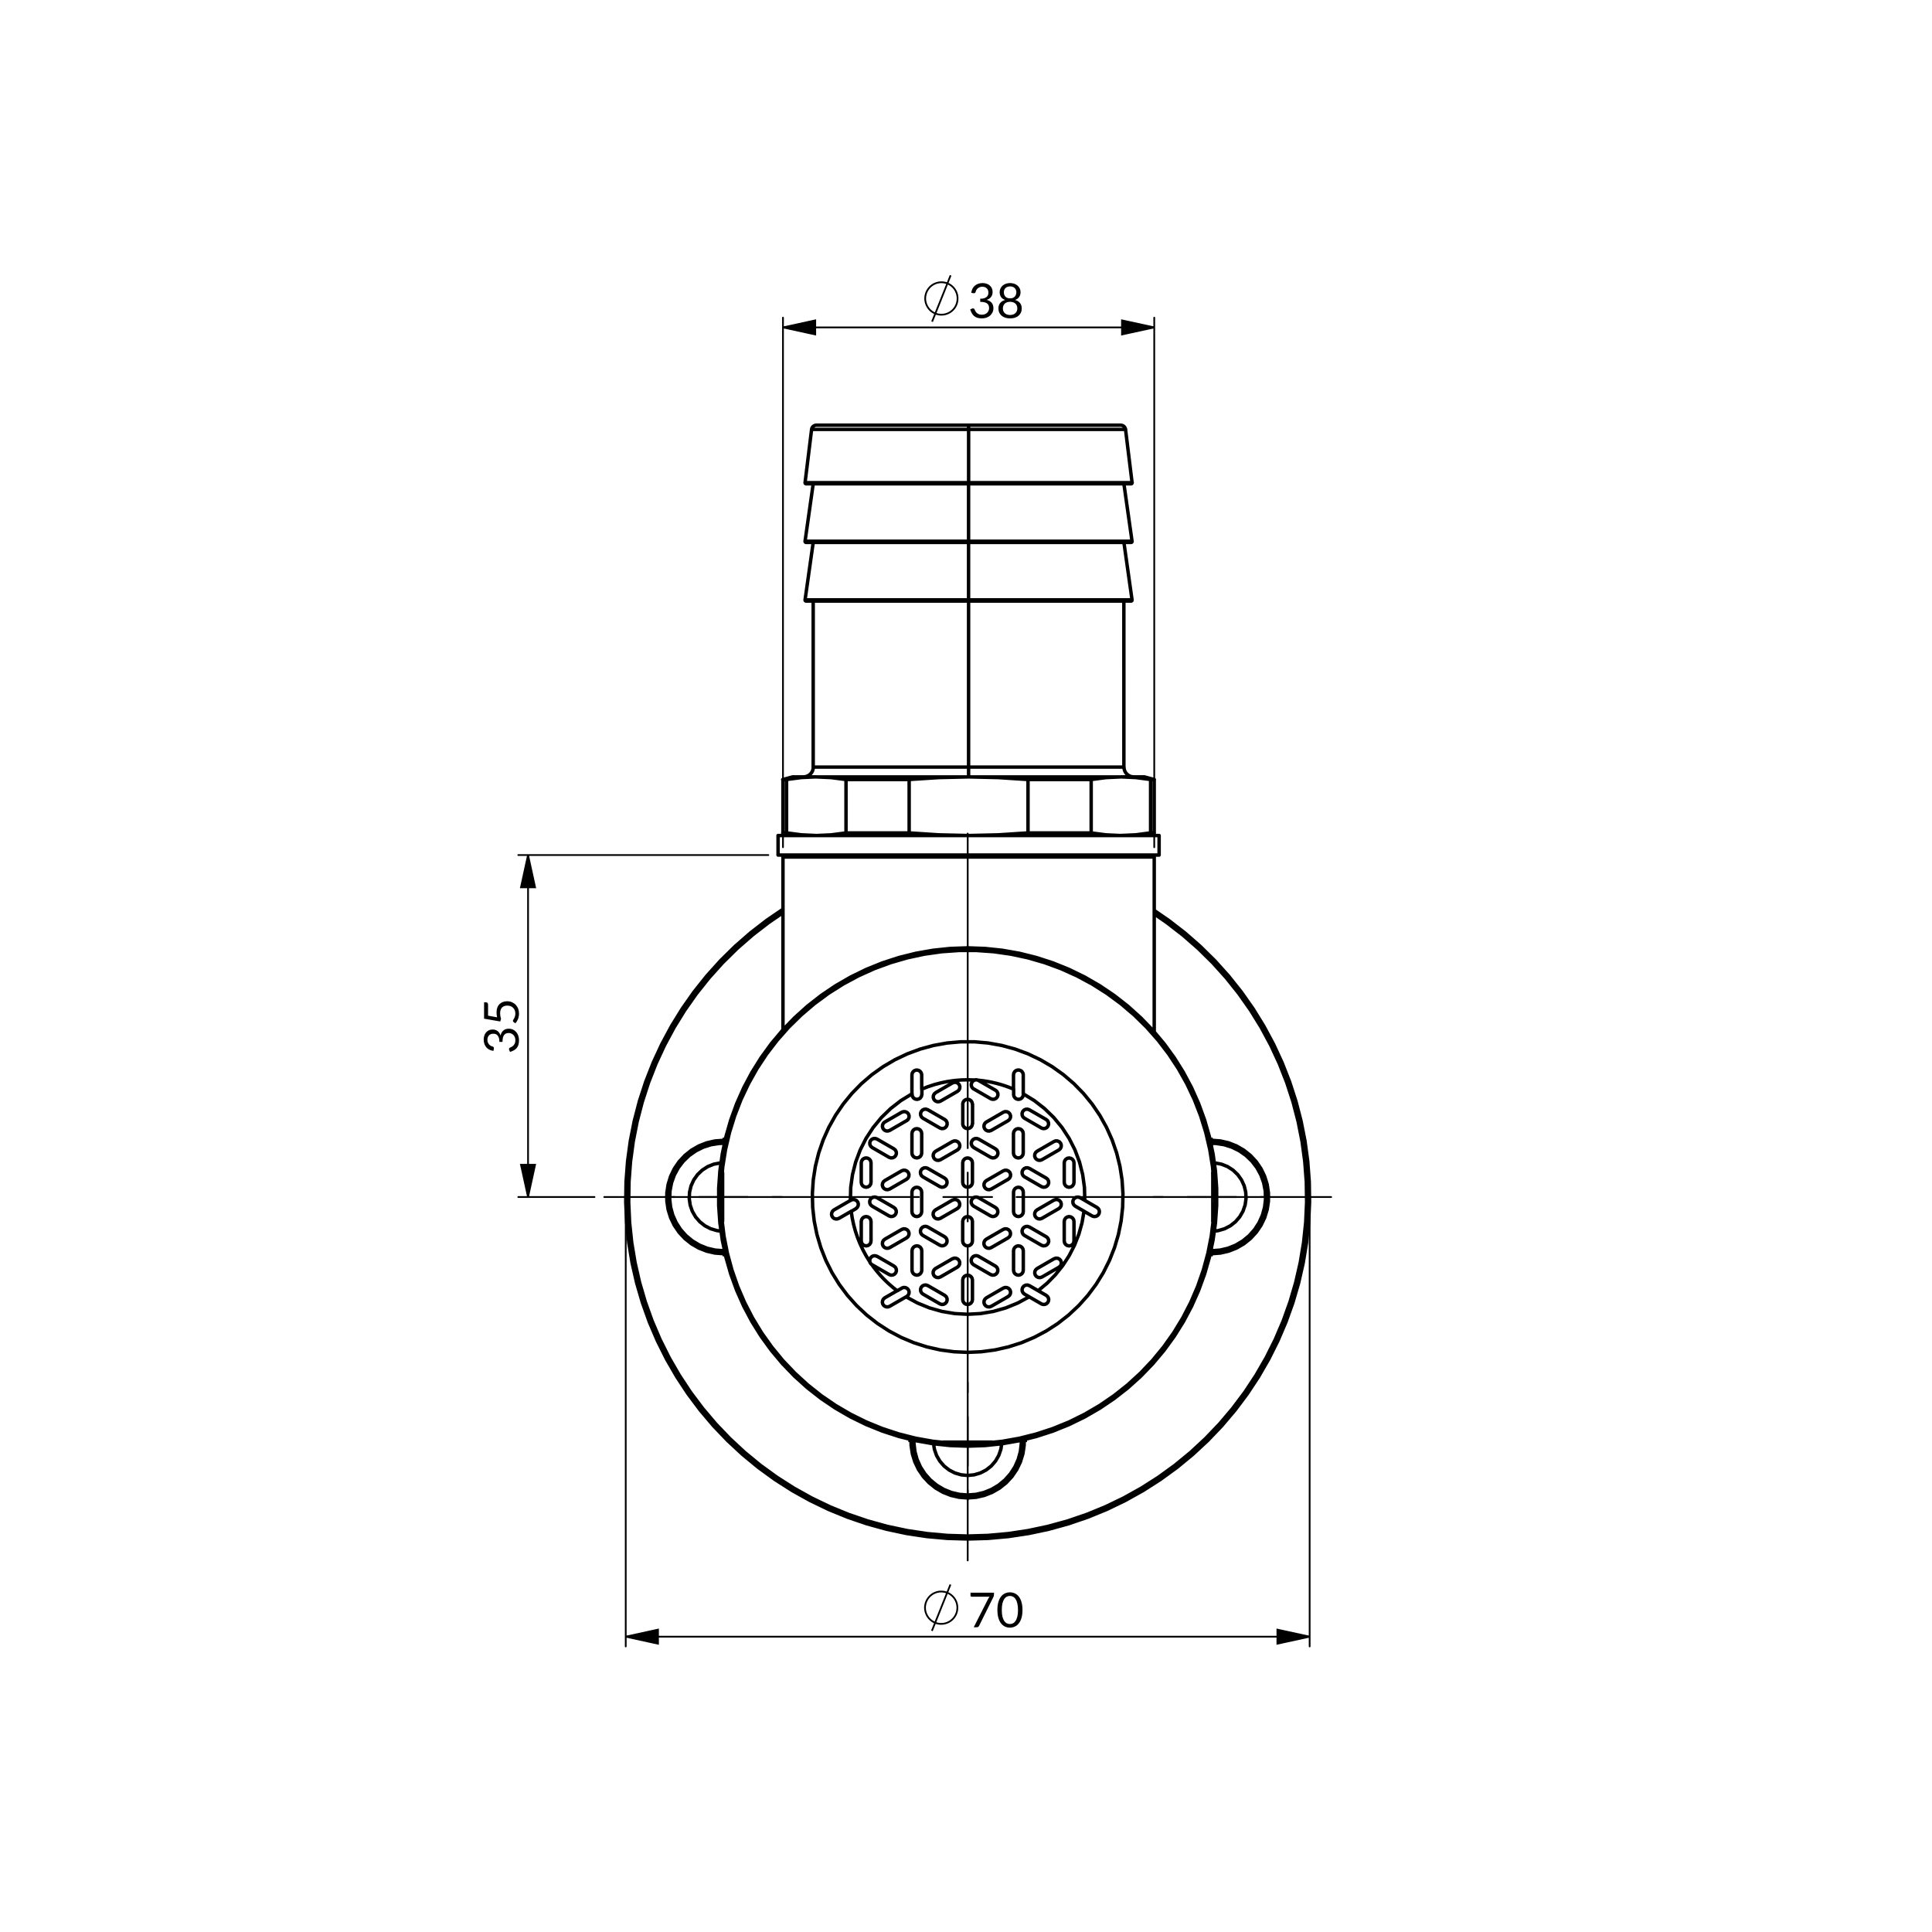 <?xml version="1.0" encoding="UTF-8" standalone="no"?>
<!-- Created with Inkscape (http://www.inkscape.org/) -->

<svg
   width="500"
   height="500"
   viewBox="0 0 132.292 132.292"
   version="1.1"
   id="svg1"
   xml:space="preserve"
   xmlns="http://www.w3.org/2000/svg"
   xmlns:svg="http://www.w3.org/2000/svg"><defs
     id="defs1" /><g
     id="layer1"><g
       id="g3"
       transform="translate(-224.148,-1.8)"><path
         style="clip-rule:evenodd;fill:none;stroke:#000000;stroke-width:0.12;stroke-linecap:butt;stroke-linejoin:miter;stroke-dasharray:none"
         d="m 289.717,22.237 -0.007,-0.122 -0.019,-0.121 -0.033,-0.118 -0.046,-0.114 -0.058,-0.107 -0.07,-0.101 -0.08,-0.092 -0.09,-0.083 -0.098,-0.072 -0.106,-0.061 -0.112,-0.049 -0.117,-0.037 -0.12,-0.023 -0.122,-0.01 -0.122,0.003 -0.121,0.017 -0.118,0.03 -0.115,0.043 -0.109,0.055 -0.102,0.067 -0.094,0.078 -0.085,0.088 -0.075,0.097 -0.064,0.104 -0.052,0.111 -0.04,0.116 -0.027,0.119 -0.014,0.122 v 0.122 l 0.014,0.122 0.027,0.119 0.04,0.116 0.052,0.111 0.064,0.104 0.075,0.097 0.085,0.088 0.094,0.078 0.102,0.067 0.109,0.055 0.115,0.043 0.118,0.03 0.121,0.017 0.122,0.003 0.122,-0.01 0.12,-0.023 0.117,-0.037 0.112,-0.049 0.106,-0.061 0.098,-0.072 0.09,-0.083 0.08,-0.092 0.07,-0.101 0.058,-0.107 0.046,-0.114 0.033,-0.118 0.019,-0.121 0.007,-0.122 m -1.745,1.586 1.269,-3.172"
         id="path255" /><g
         id="Gruppe49"
         transform="matrix(0.236,0,0,0.236,290.582,21.182)"
         style="clip-rule:evenodd;fill:none;stroke:none"><path
           style="fill:#000000;fill-rule:nonzero;stroke:none"
           d="M 0.297,2.828 C 0.37,2.37 0.495,1.964 0.672,1.609 0.859,1.255 1.094,0.964 1.375,0.734 1.667,0.495 2,0.312 2.375,0.188 2.75,0.062 3.151,0 3.578,0 4.005,0 4.396,0.062 4.75,0.188 5.115,0.302 5.422,0.474 5.672,0.703 5.932,0.922 6.135,1.193 6.281,1.516 6.427,1.828 6.5,2.177 6.5,2.562 6.5,2.885 6.458,3.172 6.375,3.422 6.292,3.672 6.172,3.891 6.016,4.078 5.87,4.266 5.688,4.427 5.469,4.562 5.26,4.688 5.026,4.792 4.766,4.875 c 0.646,0.167 1.135,0.453 1.469,0.859 0.333,0.406 0.5,0.917 0.5,1.531 0,0.458 -0.089,0.875 -0.266,1.25 C 6.292,8.88 6.052,9.193 5.75,9.453 5.448,9.714 5.094,9.911 4.688,10.047 4.281,10.182 3.849,10.25 3.391,10.25 2.859,10.25 2.401,10.188 2.016,10.062 1.641,9.927 1.323,9.745 1.062,9.516 0.802,9.276 0.589,8.995 0.422,8.672 0.255,8.349 0.115,8.005 0,7.641 L 0.531,7.406 C 0.667,7.344 0.802,7.328 0.938,7.359 1.073,7.391 1.172,7.469 1.234,7.594 1.297,7.719 1.37,7.875 1.453,8.062 1.547,8.24 1.672,8.417 1.828,8.594 1.995,8.76 2.198,8.901 2.438,9.016 2.688,9.13 3,9.188 3.375,9.188 3.729,9.188 4.036,9.13 4.297,9.016 4.557,8.901 4.776,8.755 4.953,8.578 5.13,8.391 5.26,8.188 5.344,7.969 5.438,7.74 5.484,7.516 5.484,7.297 5.484,7.026 5.448,6.781 5.375,6.562 5.302,6.333 5.172,6.141 4.984,5.984 4.797,5.818 4.536,5.688 4.203,5.594 3.87,5.5 3.438,5.453 2.906,5.453 V 4.547 C 3.344,4.547 3.708,4.505 4,4.422 4.302,4.328 4.547,4.203 4.734,4.047 4.932,3.891 5.073,3.708 5.156,3.5 c 0.083,-0.219 0.125,-0.458 0.125,-0.719 0,-0.292 -0.047,-0.542 -0.141,-0.75 C 5.057,1.812 4.932,1.635 4.766,1.5 4.609,1.354 4.422,1.245 4.203,1.172 3.995,1.099 3.76,1.062 3.5,1.062 3.25,1.062 3.016,1.104 2.797,1.188 2.589,1.26 2.401,1.365 2.234,1.5 2.068,1.625 1.927,1.781 1.812,1.969 1.698,2.146 1.62,2.344 1.578,2.562 1.516,2.729 1.438,2.839 1.344,2.891 1.25,2.943 1.12,2.958 0.953,2.938 Z"
           id="path257" /><path
           transform="translate(8.186)"
           style="fill:#000000;fill-rule:nonzero;stroke:none"
           d="m 3.391,9.266 c 0.323,0 0.615,-0.047 0.875,-0.141 C 4.526,9.031 4.745,8.901 4.922,8.734 5.099,8.568 5.234,8.37 5.328,8.141 5.432,7.911 5.484,7.656 5.484,7.375 5.484,7.031 5.427,6.74 5.312,6.5 5.198,6.25 5.042,6.047 4.844,5.891 4.656,5.734 4.432,5.62 4.172,5.547 3.922,5.474 3.661,5.438 3.391,5.438 3.109,5.438 2.844,5.474 2.594,5.547 2.344,5.62 2.12,5.734 1.922,5.891 1.734,6.047 1.583,6.25 1.469,6.5 1.354,6.74 1.297,7.031 1.297,7.375 c 0,0.281 0.047,0.536 0.141,0.766 C 1.531,8.37 1.667,8.568 1.844,8.734 2.031,8.901 2.25,9.031 2.5,9.125 2.76,9.219 3.057,9.266 3.391,9.266 Z m 0,-8.297 c -0.302,0 -0.568,0.047 -0.797,0.141 C 2.375,1.193 2.188,1.312 2.031,1.469 1.885,1.615 1.771,1.792 1.688,2 1.615,2.208 1.578,2.427 1.578,2.656 c 0,0.229 0.031,0.453 0.094,0.672 0.062,0.208 0.167,0.396 0.312,0.562 0.146,0.167 0.333,0.302 0.562,0.406 0.229,0.094 0.51,0.141 0.844,0.141 0.323,0 0.599,-0.047 0.828,-0.141 C 4.458,4.193 4.646,4.057 4.781,3.891 4.927,3.724 5.031,3.536 5.094,3.328 5.167,3.109 5.203,2.885 5.203,2.656 5.203,2.427 5.161,2.208 5.078,2 5.005,1.792 4.891,1.615 4.734,1.469 4.589,1.312 4.401,1.193 4.172,1.109 3.953,1.016 3.693,0.969 3.391,0.969 Z m 1.438,3.938 c 0.625,0.177 1.104,0.474 1.438,0.891 0.333,0.417 0.5,0.948 0.5,1.594 0,0.438 -0.083,0.833 -0.25,1.188 -0.167,0.354 -0.396,0.656 -0.688,0.906 -0.292,0.25 -0.646,0.443 -1.062,0.578 -0.417,0.125 -0.875,0.188 -1.375,0.188 -0.5,0 -0.958,-0.062 -1.375,-0.188 C 1.599,9.927 1.24,9.734 0.938,9.484 0.646,9.234 0.417,8.932 0.25,8.578 0.083,8.224 0,7.828 0,7.391 0,6.745 0.167,6.214 0.5,5.797 0.844,5.38 1.328,5.083 1.953,4.906 1.422,4.719 1.021,4.432 0.75,4.047 0.49,3.651 0.359,3.182 0.359,2.641 c 0,-0.375 0.073,-0.719 0.219,-1.031 C 0.724,1.286 0.927,1.005 1.188,0.766 1.458,0.526 1.776,0.339 2.141,0.203 2.516,0.068 2.932,0 3.391,0 3.839,0 4.25,0.068 4.625,0.203 5,0.339 5.318,0.526 5.578,0.766 5.849,1.005 6.057,1.286 6.203,1.609 c 0.146,0.312 0.219,0.656 0.219,1.031 0,0.542 -0.135,1.01 -0.406,1.406 -0.271,0.385 -0.667,0.672 -1.188,0.859 z"
           id="path259" /></g><path
         style="clip-rule:evenodd;fill:none;stroke:#000000;stroke-width:0.12;stroke-linecap:butt;stroke-linejoin:miter;stroke-dasharray:none"
         d="m 289.704,111.887 -0.007,-0.122 -0.019,-0.121 -0.033,-0.117 -0.046,-0.113 -0.058,-0.107 -0.07,-0.1 -0.08,-0.092 -0.09,-0.083 -0.098,-0.073 -0.106,-0.061 -0.112,-0.049 -0.117,-0.037 -0.12,-0.024 -0.122,-0.009 -0.122,0.002 -0.121,0.017 -0.118,0.03 -0.115,0.043 -0.109,0.055 -0.102,0.067 -0.094,0.078 -0.085,0.088 -0.075,0.096 -0.064,0.104 -0.052,0.111 -0.04,0.116 -0.027,0.119 -0.014,0.121 v 0.122 l 0.014,0.121 0.027,0.119 0.04,0.116 0.052,0.111 0.064,0.104 0.075,0.096 0.085,0.088 0.094,0.077 0.102,0.067 0.109,0.055 0.115,0.043 0.118,0.03 0.121,0.017 0.122,0.002 0.122,-0.009 0.12,-0.024 0.117,-0.037 0.112,-0.049 0.106,-0.061 0.098,-0.073 0.09,-0.083 0.08,-0.092 0.07,-0.1 0.058,-0.107 0.046,-0.113 0.033,-0.117 0.019,-0.121 0.007,-0.122 m -1.745,1.586 1.269,-3.172"
         id="path262" /><path
         style="clip-rule:evenodd;fill:#000000;fill-rule:nonzero;stroke:none;stroke-width:1.018"
         d="m 292.211,110.858 v 0.133 c 0,0.037 -0.005,0.068 -0.012,0.092 -0.007,0.025 -0.017,0.045 -0.026,0.063 l -0.981,1.977 c -0.014,0.027 -0.035,0.051 -0.059,0.074 -0.025,0.019 -0.058,0.029 -0.1,0.029 h -0.21 l 0.992,-1.954 c 0.014,-0.027 0.029,-0.052 0.044,-0.074 0.017,-0.025 0.035,-0.047 0.052,-0.066 h -1.235 c -0.019,0 -0.037,-0.007 -0.052,-0.021 -0.014,-0.014 -0.021,-0.032 -0.021,-0.052 v -0.199 z"
         id="path264" /><path
         style="clip-rule:evenodd;fill:#000000;fill-rule:nonzero;stroke:none;stroke-width:1.018"
         d="m 294.161,112.042 c 0,0.207 -0.021,0.386 -0.066,0.538 -0.044,0.152 -0.106,0.278 -0.184,0.376 -0.076,0.098 -0.167,0.172 -0.273,0.221 -0.106,0.049 -0.219,0.074 -0.339,0.074 -0.121,0 -0.233,-0.025 -0.339,-0.074 -0.103,-0.049 -0.193,-0.123 -0.269,-0.221 -0.076,-0.098 -0.136,-0.224 -0.181,-0.376 -0.044,-0.152 -0.066,-0.332 -0.066,-0.538 0,-0.207 0.021,-0.386 0.066,-0.538 0.044,-0.152 0.104,-0.278 0.181,-0.376 0.076,-0.101 0.166,-0.175 0.269,-0.221 0.106,-0.049 0.219,-0.074 0.339,-0.074 0.121,0 0.233,0.025 0.339,0.074 0.106,0.047 0.197,0.121 0.273,0.221 0.079,0.098 0.14,0.224 0.184,0.376 0.044,0.152 0.066,0.332 0.066,0.538 z m -0.306,0 c 0,-0.179 -0.017,-0.331 -0.048,-0.454 -0.029,-0.123 -0.07,-0.221 -0.122,-0.295 -0.049,-0.076 -0.108,-0.13 -0.177,-0.162 -0.066,-0.035 -0.136,-0.051 -0.21,-0.051 -0.071,0 -0.141,0.017 -0.21,0.051 -0.066,0.032 -0.125,0.086 -0.177,0.162 -0.049,0.074 -0.09,0.172 -0.122,0.295 -0.029,0.123 -0.044,0.274 -0.044,0.454 0,0.182 0.014,0.334 0.044,0.457 0.032,0.121 0.072,0.219 0.122,0.295 0.052,0.074 0.111,0.128 0.177,0.162 0.069,0.032 0.139,0.048 0.21,0.048 0.074,0 0.144,-0.017 0.21,-0.048 0.069,-0.035 0.128,-0.089 0.177,-0.162 0.052,-0.076 0.092,-0.175 0.122,-0.295 0.032,-0.123 0.048,-0.275 0.048,-0.457 z"
         id="path266" /><path
         style="clip-rule:evenodd;fill:#000000;fill-rule:nonzero;stroke:none;stroke-width:1.018"
         d="m 257.935,73.76 c -0.108,-0.017 -0.204,-0.047 -0.288,-0.088 -0.084,-0.044 -0.152,-0.099 -0.206,-0.166 -0.057,-0.069 -0.1,-0.147 -0.129,-0.236 -0.029,-0.089 -0.044,-0.183 -0.044,-0.284 0,-0.101 0.015,-0.193 0.044,-0.277 0.027,-0.086 0.068,-0.159 0.122,-0.218 0.052,-0.061 0.116,-0.109 0.192,-0.144 0.074,-0.035 0.156,-0.052 0.247,-0.052 0.076,0 0.144,0.009 0.203,0.03 0.059,0.019 0.111,0.048 0.155,0.085 0.044,0.035 0.082,0.078 0.114,0.129 0.029,0.049 0.054,0.104 0.074,0.166 0.039,-0.152 0.107,-0.268 0.203,-0.347 0.096,-0.079 0.216,-0.118 0.361,-0.118 0.108,0 0.206,0.021 0.295,0.063 0.086,0.042 0.16,0.098 0.221,0.17 0.061,0.071 0.108,0.155 0.14,0.251 0.032,0.096 0.048,0.198 0.048,0.306 0,0.125 -0.015,0.233 -0.044,0.325 -0.032,0.089 -0.075,0.164 -0.129,0.225 -0.057,0.061 -0.123,0.112 -0.199,0.151 -0.076,0.039 -0.157,0.073 -0.243,0.099 l -0.055,-0.125 c -0.015,-0.032 -0.018,-0.064 -0.011,-0.096 0.007,-0.032 0.026,-0.055 0.055,-0.07 0.029,-0.014 0.066,-0.032 0.111,-0.052 0.042,-0.021 0.084,-0.052 0.125,-0.089 0.039,-0.039 0.072,-0.087 0.1,-0.144 0.027,-0.059 0.041,-0.133 0.041,-0.221 0,-0.084 -0.013,-0.156 -0.041,-0.218 -0.027,-0.061 -0.061,-0.113 -0.103,-0.155 -0.044,-0.042 -0.092,-0.073 -0.144,-0.092 -0.054,-0.021 -0.107,-0.033 -0.159,-0.033 -0.064,0 -0.122,0.009 -0.173,0.026 -0.054,0.017 -0.1,0.048 -0.136,0.092 -0.039,0.044 -0.07,0.106 -0.092,0.184 -0.022,0.079 -0.033,0.181 -0.033,0.306 h -0.214 c 0,-0.103 -0.01,-0.189 -0.029,-0.258 -0.022,-0.071 -0.052,-0.129 -0.088,-0.173 -0.037,-0.047 -0.08,-0.08 -0.129,-0.099 -0.052,-0.019 -0.108,-0.03 -0.17,-0.03 -0.069,0 -0.128,0.012 -0.177,0.033 -0.052,0.019 -0.093,0.049 -0.125,0.089 -0.034,0.037 -0.06,0.081 -0.077,0.133 -0.017,0.049 -0.026,0.104 -0.026,0.166 0,0.059 0.01,0.114 0.029,0.166 0.017,0.049 0.042,0.093 0.074,0.133 0.029,0.039 0.066,0.073 0.111,0.099 0.042,0.027 0.088,0.045 0.14,0.055 0.039,0.014 0.065,0.033 0.077,0.055 0.012,0.021 0.016,0.053 0.011,0.092 z"
         id="path268" /><path
         style="clip-rule:evenodd;fill:#000000;fill-rule:nonzero;stroke:none;stroke-width:1.018"
         d="m 258.186,71.459 c -0.025,-0.123 -0.037,-0.236 -0.037,-0.339 0,-0.125 0.018,-0.235 0.055,-0.328 0.034,-0.096 0.084,-0.175 0.148,-0.236 0.064,-0.064 0.14,-0.112 0.229,-0.144 0.086,-0.035 0.181,-0.052 0.284,-0.052 0.125,0 0.238,0.021 0.339,0.066 0.101,0.044 0.188,0.104 0.262,0.181 0.071,0.076 0.127,0.166 0.166,0.269 0.037,0.103 0.055,0.215 0.055,0.336 0,0.069 -0.007,0.135 -0.022,0.199 -0.012,0.064 -0.029,0.124 -0.052,0.181 -0.025,0.056 -0.052,0.108 -0.081,0.155 -0.029,0.047 -0.06,0.089 -0.092,0.125 l -0.129,-0.092 c -0.027,-0.019 -0.041,-0.045 -0.041,-0.078 0,-0.021 0.009,-0.047 0.026,-0.074 0.017,-0.027 0.037,-0.06 0.059,-0.099 0.02,-0.039 0.038,-0.086 0.055,-0.14 0.017,-0.054 0.026,-0.118 0.026,-0.192 0,-0.084 -0.013,-0.157 -0.041,-0.221 -0.027,-0.066 -0.065,-0.123 -0.114,-0.17 -0.049,-0.049 -0.107,-0.086 -0.173,-0.111 -0.069,-0.025 -0.146,-0.037 -0.232,-0.037 -0.074,0 -0.14,0.012 -0.199,0.033 -0.059,0.019 -0.109,0.052 -0.151,0.096 -0.042,0.042 -0.074,0.096 -0.096,0.162 -0.025,0.064 -0.037,0.14 -0.037,0.229 0,0.059 0.005,0.121 0.015,0.184 0.01,0.064 0.026,0.13 0.048,0.199 l -0.055,0.184 -1.106,-0.192 v -1.121 h 0.129 c 0.042,0 0.076,0.014 0.103,0.041 0.027,0.025 0.041,0.069 0.041,0.133 v 0.741 z"
         id="path270" /><path
         style="clip-rule:evenodd;fill:none;stroke:#000000;stroke-width:0.12;stroke-linecap:butt;stroke-linejoin:miter;stroke-dasharray:none"
         d="m 277.762,24.22 2.209,-0.482 v 0.963 l -2.209,-0.482 m 25.422,0 -2.209,0.482 v -0.963 l 2.209,0.482 m -36.189,89.65 2.209,-0.482 v 0.963 l -2.209,-0.482 m 46.83,0 -2.209,0.482 v -0.963 l 2.209,0.482"
         id="path272" /><path
         style="clip-rule:evenodd;fill:none;stroke:#000000;stroke-width:0.12;stroke-linecap:butt;stroke-linejoin:miter;stroke-dasharray:none"
         d="m 260.305,83.764 -0.482,-2.209 h 0.963 l -0.482,2.209 m 0,-23.415 0.482,2.209 h -0.963 l 0.482,-2.209"
         id="path274" /><path
         style="clip-rule:evenodd;fill:none;stroke:#000000;stroke-width:0.12;stroke-linecap:round;stroke-linejoin:round;stroke-dasharray:85.511, 7.126, 7.126, 7.126;stroke-dashoffset:2.036"
         d="M 290.411,80.419 V 58.877"
         id="path276" /><path
         style="clip-rule:evenodd;fill:none;stroke:#000000;stroke-width:0.12;stroke-linecap:round;stroke-linejoin:round;stroke-dasharray:85.511, 7.126, 7.126, 7.126;stroke-dashoffset:2.036"
         d="m 287.066,83.764 h -21.542"
         id="path278" /><path
         style="clip-rule:evenodd;fill:none;stroke:#000000;stroke-width:0.12;stroke-linecap:round;stroke-linejoin:round;stroke-dasharray:85.511, 7.126, 7.126, 7.126;stroke-dashoffset:2.036"
         d="M 290.411,87.109 V 108.651"
         id="path280" /><path
         style="clip-rule:evenodd;fill:none;stroke:#000000;stroke-width:0.12;stroke-linecap:round;stroke-linejoin:round;stroke-dasharray:85.511, 7.126, 7.126, 7.126;stroke-dashoffset:2.036"
         d="m 293.756,83.764 h 21.542"
         id="path282" /><path
         style="clip-rule:evenodd;fill:none;stroke:#000000;stroke-width:0.12;stroke-linecap:round;stroke-linejoin:round;stroke-dasharray:85.511, 7.126, 7.126, 7.126;stroke-dashoffset:0"
         d="M 273.685,80.419 V 79.75"
         id="path284" /><path
         style="clip-rule:evenodd;fill:none;stroke:#000000;stroke-width:0.12;stroke-linecap:round;stroke-linejoin:round;stroke-dasharray:85.511, 7.126, 7.126, 7.126;stroke-dashoffset:0"
         d="m 270.34,83.764 h -0.669"
         id="path286" /><path
         style="clip-rule:evenodd;fill:none;stroke:#000000;stroke-width:0.12;stroke-linecap:round;stroke-linejoin:round;stroke-dasharray:85.511, 7.126, 7.126, 7.126;stroke-dashoffset:0"
         d="m 273.685,87.109 v 0.669"
         id="path288" /><path
         style="clip-rule:evenodd;fill:none;stroke:#000000;stroke-width:0.12;stroke-linecap:round;stroke-linejoin:round;stroke-dasharray:85.511, 7.126, 7.126, 7.126;stroke-dashoffset:0"
         d="m 277.03,83.764 h 0.669"
         id="path290" /><path
         style="clip-rule:evenodd;fill:none;stroke:#000000;stroke-width:0.12;stroke-linecap:round;stroke-linejoin:round;stroke-dasharray:85.511, 7.126, 7.126, 7.126;stroke-dashoffset:0"
         d="M 290.411,97.144 V 96.475"
         id="path292" /><path
         style="clip-rule:evenodd;fill:none;stroke:#000000;stroke-width:0.12;stroke-linecap:round;stroke-linejoin:round;stroke-dasharray:85.511, 7.126, 7.126, 7.126;stroke-dashoffset:0"
         d="m 287.065,100.489 h -0.669"
         id="path294" /><path
         style="clip-rule:evenodd;fill:none;stroke:#000000;stroke-width:0.12;stroke-linecap:round;stroke-linejoin:round;stroke-dasharray:85.511, 7.126, 7.126, 7.126;stroke-dashoffset:0"
         d="m 290.411,103.834 v 0.669"
         id="path296" /><path
         style="clip-rule:evenodd;fill:none;stroke:#000000;stroke-width:0.12;stroke-linecap:round;stroke-linejoin:round;stroke-dasharray:85.511, 7.126, 7.126, 7.126;stroke-dashoffset:0"
         d="m 293.756,100.489 h 0.669"
         id="path298" /><path
         style="clip-rule:evenodd;fill:none;stroke:#000000;stroke-width:0.12;stroke-linecap:round;stroke-linejoin:round;stroke-dasharray:85.511, 7.126, 7.126, 7.126;stroke-dashoffset:0"
         d="M 307.136,80.419 V 79.75"
         id="path300" /><path
         style="clip-rule:evenodd;fill:none;stroke:#000000;stroke-width:0.12;stroke-linecap:round;stroke-linejoin:round;stroke-dasharray:85.511, 7.126, 7.126, 7.126;stroke-dashoffset:0"
         d="m 303.791,83.764 h -0.669"
         id="path302" /><path
         style="clip-rule:evenodd;fill:none;stroke:#000000;stroke-width:0.12;stroke-linecap:round;stroke-linejoin:round;stroke-dasharray:85.511, 7.126, 7.126, 7.126;stroke-dashoffset:0"
         d="m 307.136,87.109 v 0.669"
         id="path304" /><path
         style="clip-rule:evenodd;fill:none;stroke:#000000;stroke-width:0.12;stroke-linecap:round;stroke-linejoin:round;stroke-dasharray:85.511, 7.126, 7.126, 7.126;stroke-dashoffset:0"
         d="m 310.481,83.764 h 0.669"
         id="path306" /><path
         style="clip-rule:evenodd;fill:none;stroke:#000000;stroke-width:0.12;stroke-linecap:round;stroke-linejoin:round;stroke-dasharray:none"
         d="m 290.411,83.764 v -1.673 m 0,1.673 h -1.673 m 1.673,0 v 1.673 m 0,-1.673 h 1.673 m -18.398,0 v -1.673 m 0,1.673 h -1.673 m 1.673,0 v 1.673 m 0,-1.673 h 1.673 m 15.053,16.725 v -1.672 m 0,1.672 h -1.673 m 1.673,0 v 1.673 m 0,-1.673 h 1.673 M 307.136,83.764 v -1.673 m 0,1.673 h -1.672 m 1.672,0 v 1.673 m 0,-1.673 h 1.673"
         id="path308" /><path
         style="clip-rule:evenodd;fill:none;stroke:#000000;stroke-width:0.12;stroke-linecap:round;stroke-linejoin:round;stroke-dasharray:none"
         d="M 277.762,59.814 V 23.551 m 25.422,36.263 V 23.551 m -25.422,0.669 h 25.422 m -36.189,60.214 v 30.105 m 46.83,-30.105 v 30.105 m -46.83,-0.669 h 46.83"
         id="path310" /><path
         style="clip-rule:evenodd;fill:none;stroke:#000000;stroke-width:0.12;stroke-linecap:round;stroke-linejoin:round;stroke-dasharray:none"
         d="m 264.855,83.764 h -5.218 m 17.122,-23.415 h -17.122 m 0.669,23.415 V 60.349"
         id="path312" /><path
         style="clip-rule:evenodd;fill:#000000;fill-rule:nonzero;stroke:none;stroke-width:1.018"
         d="m 277.762,24.22 2.209,-0.482 v 0.963 m 23.213,-0.482 -2.209,0.482 v -0.963 m -33.98,90.132 2.209,-0.482 v 0.963 m 44.621,-0.482 -2.209,0.482 v -0.963 l 2.209,0.482"
         id="path314" /><path
         style="clip-rule:evenodd;fill:#000000;fill-rule:nonzero;stroke:none;stroke-width:1.018"
         d="m 260.305,83.764 -0.482,-2.209 h 0.963 m -0.482,-21.206 0.482,2.209 h -0.963 l 0.482,-2.209"
         id="path316" /><path
         style="clip-rule:evenodd;fill:none;stroke:#000000;stroke-width:0.236;stroke-linecap:round;stroke-linejoin:round;stroke-miterlimit:4;stroke-dasharray:none"
         d="m 279.836,54.328 -0.013,0.13 -0.038,0.126 -0.062,0.116 -0.083,0.101 -0.102,0.083 -0.116,0.062 -0.126,0.038 -0.13,0.013 m 22.612,0 -0.13,-0.013 -0.125,-0.038 -0.116,-0.062 -0.101,-0.083 -0.083,-0.101 -0.062,-0.116 -0.038,-0.126 -0.012,-0.13 m -21.834,-19.476 -2e-4,0.014 0.003,0.014 0.006,0.013 0.008,0.012 0.01,0.009 0.012,0.007 0.013,0.004 0.014,0.001 m 22.26,0 0.014,-0.001 0.014,-0.004 0.012,-0.007 0.009,-0.009 0.007,-0.012 0.005,-0.013 0.002,-0.014 -2.1e-4,-0.014 m 5.2e-4,0.003 -0.448,-3.652 m -21.497,0 -0.448,3.652 m 0.002,4.01 -5.1e-4,0.014 0.003,0.014 0.005,0.013 0.008,0.012 0.01,0.01 0.012,0.007 0.014,0.004 0.014,0.001 m 22.258,0 0.014,-0.001 0.014,-0.004 0.012,-0.007 0.012,-0.01 0.007,-0.012 0.005,-0.013 0.002,-0.014 -4.3e-4,-0.014 m -22.39,4.014 -5.1e-4,0.014 0.003,0.014 0.005,0.013 0.008,0.012 0.01,0.01 0.012,0.007 0.014,0.005 0.014,0.001 m 22.258,0 0.014,-0.001 0.014,-0.005 0.012,-0.007 0.012,-0.01 0.007,-0.012 0.005,-0.013 0.002,-0.014 -4.2e-4,-0.014 m -21.832,-3.941 -0.559,3.944 m 22.391,0 -0.559,-3.944 m 0.559,-0.07 -0.559,-3.944 m -21.274,0 -0.559,3.944 m 21.945,-7.661 -0.012,-0.059 -0.024,-0.056 -0.033,-0.051 -0.042,-0.044 -0.048,-0.036 -0.055,-0.026 -0.058,-0.016 -0.06,-0.006 m -20.834,0 -0.06,0.006 -0.058,0.016 -0.055,0.026 -0.049,0.036 -0.042,0.044 -0.033,0.051 -0.023,0.056 -0.013,0.059 m 0.112,11.748 v 11.373 m 21.274,0 V 42.955 m -22.667,12.039 -0.694,0.186 m 24.765,3.832 0.682,-0.183 m 0,-3.649 L 302.5,54.994 m -24.753,3.835 0.681,0.183 m -0.669,-3.835 v 3.656 m 25.422,0 v -3.656 m -25.755,3.835 v 1.338 m 26.091,0 v -1.338 m -25.756,1.472 V 72.317 m 25.422,0.14 V 60.483 m 0,0 -0.134,-0.134 m -25.155,0 -0.134,0.134 m 12.648,40.341 1.19,-0.042 1.184,-0.125 1.173,-0.207 1.155,-0.288 1.133,-0.368 1.104,-0.446 1.07,-0.522 1.031,-0.595 0.987,-0.666 0.938,-0.733 0.885,-0.797 0.827,-0.857 0.766,-0.912 0.7,-0.963 0.631,-1.01 0.559,-1.052 0.484,-1.088 0.407,-1.119 0.328,-1.145 0.248,-1.165 0.166,-1.179 0.083,-1.188 v -1.191 l -0.083,-1.188 -0.166,-1.179 -0.248,-1.165 -0.328,-1.144 -0.407,-1.119 -0.484,-1.088 -0.559,-1.051 -0.631,-1.01 -0.7,-0.963 -0.766,-0.912 -0.827,-0.856 -0.885,-0.797 -0.938,-0.733 -0.987,-0.666 -1.031,-0.595 -1.07,-0.522 -1.104,-0.446 -1.133,-0.368 -1.155,-0.288 -1.173,-0.207 -1.184,-0.124 -1.19,-0.042 -1.19,0.042 -1.184,0.124 -1.173,0.207 -1.156,0.288 -1.132,0.368 -1.104,0.446 -1.07,0.522 -1.031,0.595 -0.987,0.666 -0.938,0.733 -0.885,0.797 -0.827,0.856 -0.765,0.912 -0.7,0.963 -0.631,1.01 -0.559,1.051 -0.484,1.088 -0.407,1.119 -0.328,1.144 -0.248,1.165 -0.166,1.179 -0.083,1.188 v 1.191 l 0.083,1.188 0.166,1.179 0.248,1.165 0.328,1.145 0.407,1.119 0.484,1.088 0.559,1.052 0.631,1.01 0.7,0.963 0.765,0.912 0.827,0.857 0.885,0.797 0.938,0.733 0.987,0.666 1.031,0.595 1.07,0.522 1.104,0.446 1.132,0.368 1.156,0.288 1.173,0.207 1.184,0.125 1.19,0.042 m 4.132,-41.992 -2.038,0.134 -2.032,0.046 m 0,0 -2.035,-0.046 -2.034,-0.134 m 0,0 v -3.656 m 0,0 2.034,-0.133 2.035,-0.046 m 0,0 2.032,0.046 2.038,0.134 m 0,0 v 3.656 m -12.463,0 -1.018,0.134 -1.016,0.046 m 6.359,-0.179 h -1.547 -1.45 -1.327 m 12.463,-3.656 h 1.547 1.45 1.327 m -8.394,-0.179 h 1.572 1.545 1.492 1.413 1.31 1.184 1.039 0.875 m -2.035,0.179 1.018,-0.134 1.016,-0.046 m -18.823,0.179 h 1.327 1.45 1.547 m -6.359,-0.179 1.016,0.046 1.018,0.134 m -2.035,-0.179 h 0.875 1.039 1.184 1.31 1.413 1.492 1.545 1.572 m 8.394,3.835 h -1.327 -1.45 -1.547 m 6.359,0.179 -1.016,-0.046 -1.018,-0.134 m -16.788,-3.656 v 3.656 m 16.788,0 v -3.656 m -8.394,-0.848 v 0.256 0.217 0.145 0.051 m 0,-20.07 v -0.001 -0.004 -0.007 -0.009 -0.012 -0.013 -0.014 -0.014 m -11.13,0.075 h 0.095 0.284 0.468 0.644 0.809 0.96 1.095 1.21 1.306 1.379 1.428 1.453 m 0,0 h 1.453 1.428 1.379 1.306 1.21 1.095 0.96 0.809 0.644 0.468 0.284 0.095 m -11.13,-0.075 v -3.645 m 0,7.734 v -0.001 -0.004 -0.007 -0.01 -0.012 -0.013 -0.014 -0.014 m 0,0.076 h -1.453 -1.428 -1.378 -1.306 -1.21 -1.094 -0.96 -0.809 -0.644 -0.468 -0.284 -0.095 m 22.258,0 h -0.096 -0.284 -0.468 -0.644 -0.809 -0.96 -1.095 -1.21 -1.306 -1.378 -1.428 -1.453 m 0,4.014 v -0.001 -0.005 -0.007 -0.01 -0.012 -0.013 -0.014 -0.014 m 0,0.076 h -1.453 -1.428 -1.378 -1.306 -1.21 -1.094 -0.96 -0.809 -0.644 -0.468 -0.284 -0.095 m 22.258,0 h -0.096 -0.284 -0.468 -0.644 -0.809 -0.96 -1.095 -1.21 -1.306 -1.378 -1.428 -1.453 m 0,-0.076 V 38.941 m 0,-0.076 v -3.938 m 0,-3.72 v -0.115 -0.095 -0.062 -0.022 m 0,0 h 1.36 1.337 1.29 1.222 1.133 1.025 0.898 0.757 0.603 0.438 0.266 0.089 m -20.834,0 h 0.089 0.266 0.438 0.602 0.757 0.898 1.025 1.133 1.222 1.29 1.337 1.36 m 0,23.415 V 42.955 m -10.429,16.056 -1.017,-0.046 -1.018,-0.134 m 0,0 v -3.656 m 0,0 1.018,-0.134 1.017,-0.046 m 22.892,3.835 -1.018,0.134 -1.017,0.046 m 0,-4.014 1.017,0.046 1.018,0.134 m 0,0 v 3.656 m -25.147,-3.656 v 0 h 0.22 m 0.421,-0.179 h 0.103 0.307 0.506 0.697 m 23.112,3.835 v 0 h -0.22 m 0.22,-3.656 v 0 h -0.22 m -0.422,-0.179 h -0.103 -0.307 -0.506 -0.697 m -22.892,3.835 h -0.22 v 0 m -0.362,1.517 h 0.042 0.127 0.21 0.292 0.372 0.451 0.525 0.597 0.664 0.728 0.786 0.84 0.888 0.93 0.966 0.996 1.02 1.037 1.047 1.051 1.047 1.037 1.02 0.997 0.966 0.93 0.888 0.84 0.786 0.728 0.664 0.597 0.525 0.45 0.373 0.292 0.21 0.126 0.042 m 0,-1.338 h -0.042 -0.126 -0.21 -0.292 -0.373 -0.45 -0.525 -0.597 -0.664 -0.728 -0.786 -0.84 -0.888 -0.93 -0.966 -0.997 -1.02 -1.037 -1.047 -1.051 -1.047 -1.037 -1.02 -0.996 -0.966 -0.93 -0.888 -0.84 -0.786 -0.728 -0.664 -0.597 -0.525 -0.451 -0.372 -0.292 -0.21 -0.127 -0.042 m 12.983,45.358 -0.578,-0.043 -0.566,-0.129 -0.54,-0.212 -0.502,-0.29 -0.453,-0.362 -0.395,-0.425 -0.327,-0.479 -0.252,-0.523 -0.171,-0.554 -0.087,-0.573 -0.009,-0.402 m 7.757,0 -0.009,0.402 -0.086,0.573 -0.171,0.554 -0.252,0.523 -0.327,0.479 -0.394,0.425 -0.453,0.362 -0.502,0.29 -0.54,0.212 -0.565,0.129 -0.578,0.043 m 16.725,-16.725 -0.112,-0.002 m 0,-7.757 0.112,-0.002 0.578,0.043 0.565,0.129 0.54,0.212 0.502,0.29 0.453,0.362 0.395,0.425 0.327,0.479 0.252,0.523 0.171,0.554 0.086,0.574 v 0.58 l -0.086,0.574 -0.171,0.554 -0.252,0.523 -0.327,0.479 -0.395,0.425 -0.453,0.362 -0.502,0.29 -0.54,0.212 -0.565,0.129 -0.578,0.043 m -33.338,-0.002 -0.112,0.002 -0.578,-0.043 -0.565,-0.129 -0.54,-0.212 -0.502,-0.29 -0.453,-0.362 -0.395,-0.425 -0.327,-0.479 -0.252,-0.523 -0.171,-0.554 -0.087,-0.574 V 83.475 l 0.087,-0.574 0.171,-0.554 0.252,-0.523 0.327,-0.479 0.395,-0.425 0.453,-0.362 0.502,-0.29 0.54,-0.212 0.565,-0.129 0.578,-0.043 0.112,0.002 m 16.613,27.093 1.388,-0.042 1.383,-0.125 1.374,-0.207 1.359,-0.289 1.339,-0.369 1.314,-0.449 1.285,-0.527 1.251,-0.603 1.213,-0.676 1.171,-0.748 1.124,-0.816 1.073,-0.882 1.018,-0.945 0.96,-1.004 0.898,-1.06 0.833,-1.111 0.765,-1.159 0.695,-1.203 0.621,-1.242 0.546,-1.277 0.468,-1.308 0.39,-1.333 0.309,-1.354 0.227,-1.37 0.145,-1.381 0.062,-1.388 -0.021,-1.389 -0.104,-1.385 -0.186,-1.376 -0.269,-1.363 -0.349,-1.344 -0.429,-1.321 -0.507,-1.293 -0.584,-1.26 -0.658,-1.223 -0.73,-1.181 -0.8,-1.136 -0.866,-1.086 -0.929,-1.032 -0.989,-0.975 -1.046,-0.914 -1.099,-0.85 -0.871,-0.603 m -25.422,-0.082 -0.997,0.685 -1.099,0.85 -1.046,0.914 -0.989,0.975 -0.929,1.032 -0.866,1.086 -0.8,1.136 -0.73,1.181 -0.658,1.223 -0.584,1.26 -0.507,1.293 -0.429,1.321 -0.35,1.344 -0.268,1.363 -0.186,1.376 -0.104,1.385 -0.021,1.389 0.062,1.388 0.145,1.381 0.228,1.37 0.309,1.354 0.389,1.333 0.469,1.308 0.546,1.277 0.621,1.242 0.695,1.203 0.765,1.159 0.833,1.111 0.898,1.06 0.96,1.004 1.018,0.945 1.073,0.882 1.124,0.816 1.17,0.748 1.213,0.676 1.251,0.603 1.285,0.527 1.315,0.449 1.339,0.369 1.359,0.289 1.374,0.207 1.383,0.125 1.388,0.042 m 0,-2.81 0.562,-0.043 0.548,-0.128 0.523,-0.211 0.484,-0.288 0.434,-0.358 0.375,-0.421 0.306,-0.473 0.23,-0.514 0.149,-0.543 0.065,-0.56 0.002,-0.208 m -7.358,0 0.002,0.208 0.065,0.56 0.149,0.543 0.23,0.514 0.306,0.473 0.375,0.421 0.435,0.358 0.484,0.288 0.522,0.211 0.549,0.128 0.561,0.043 m 0,3.011 -1.4,-0.042 -1.395,-0.125 -1.385,-0.209 -1.37,-0.291 -1.35,-0.373 -1.326,-0.453 -1.296,-0.531 -1.262,-0.608 -1.224,-0.682 -1.18,-0.754 -1.133,-0.823 -1.082,-0.89 -1.027,-0.953 -0.968,-1.012 -0.906,-1.069 -0.84,-1.121 -0.772,-1.169 -0.7,-1.213 -0.627,-1.253 -0.551,-1.288 -0.472,-1.319 -0.393,-1.345 -0.312,-1.366 -0.229,-1.382 -0.147,-1.393 -0.063,-1.4 0.021,-1.401 0.105,-1.397 0.188,-1.388 0.271,-1.375 0.353,-1.356 0.433,-1.332 0.512,-1.304 0.589,-1.271 0.664,-1.234 0.736,-1.192 0.806,-1.146 0.873,-1.095 0.937,-1.041 0.998,-0.983 1.055,-0.922 1.108,-0.857 1.115,-0.762 m 25.422,0.081 0.989,0.681 1.108,0.857 1.055,0.922 0.998,0.983 0.937,1.041 0.873,1.095 0.806,1.146 0.736,1.192 0.664,1.234 0.589,1.271 0.512,1.304 0.433,1.332 0.352,1.356 0.271,1.375 0.188,1.388 0.104,1.397 0.021,1.401 -0.063,1.4 -0.147,1.393 -0.229,1.382 -0.312,1.366 -0.393,1.345 -0.473,1.319 -0.551,1.288 -0.627,1.253 -0.7,1.213 -0.772,1.169 -0.84,1.121 -0.906,1.069 -0.968,1.012 -1.027,0.953 -1.082,0.89 -1.133,0.823 -1.181,0.754 -1.224,0.682 -1.262,0.608 -1.296,0.531 -1.326,0.453 -1.35,0.373 -1.371,0.291 -1.385,0.209 -1.395,0.125 -1.4,0.042 m -16.725,-19.736 0.067,-7.09e-4 m 0,-7.358 -0.349,0.009 -0.557,0.086 -0.537,0.17 -0.505,0.25 -0.461,0.324 -0.406,0.391 -0.342,0.448 -0.269,0.495 -0.19,0.53 -0.107,0.553 -0.022,0.563 0.065,0.559 0.149,0.543 0.231,0.514 0.306,0.473 0.375,0.421 0.435,0.358 0.484,0.288 0.523,0.211 0.548,0.128 0.562,0.043 v 0 m 33.383,-7.09e-4 0.067,7.09e-4 0.561,-0.043 0.549,-0.128 0.522,-0.211 0.484,-0.288 0.435,-0.358 0.375,-0.421 0.306,-0.473 0.23,-0.514 0.149,-0.543 0.065,-0.559 -0.021,-0.563 -0.107,-0.553 -0.19,-0.53 -0.269,-0.495 -0.342,-0.448 -0.406,-0.391 -0.461,-0.324 -0.505,-0.25 -0.537,-0.17 -0.557,-0.086 -0.349,-0.009 m 0.241,6.014 0.269,-0.036 0.427,-0.125 0.395,-0.204 0.35,-0.275 0.292,-0.337 0.223,-0.385 0.146,-0.421 0.064,-0.441 -0.021,-0.445 -0.105,-0.433 -0.185,-0.405 -0.258,-0.363 -0.322,-0.307 -0.374,-0.241 -0.413,-0.165 -0.437,-0.084 -0.049,-0.005 m -16.899,21.402 0.443,-0.043 0.427,-0.125 0.396,-0.204 0.35,-0.275 0.291,-0.337 0.223,-0.385 0.146,-0.421 0.059,-0.378 m -4.67,0 0.06,0.378 0.146,0.421 0.223,0.385 0.291,0.337 0.35,0.275 0.396,0.204 0.427,0.125 0.443,0.043 m -16.899,-21.402 -0.049,0.005 -0.437,0.084 -0.413,0.165 -0.375,0.241 -0.322,0.307 -0.258,0.363 -0.185,0.405 -0.105,0.433 -0.021,0.445 0.064,0.441 0.146,0.421 0.223,0.385 0.291,0.337 0.35,0.275 0.396,0.204 0.427,0.125 0.269,0.036 m 16.962,-25.616 h -1.036 -1.029 -1.015 -0.995 -0.968 -0.934 -0.895 -0.849 -0.797 -0.741 -0.679 -0.613 -0.543 -0.469 -0.392 -0.313 -0.231 -0.148 -0.063 -0.003 m 25.422,0 h -0.002 -0.064 -0.147 -0.231 -0.312 -0.392 -0.469 -0.543 -0.613 -0.679 -0.741 -0.797 -0.849 -0.895 -0.934 -0.968 -0.995 -1.015 -1.029 -1.036 m -0.063,33.918 0.94,-0.042 0.933,-0.125 0.918,-0.207 0.896,-0.287 0.867,-0.365 0.832,-0.44 0.79,-0.512 0.741,-0.58 0.687,-0.643 0.628,-0.701 0.563,-0.754 0.494,-0.801 0.422,-0.841 0.346,-0.875 0.267,-0.903 0.186,-0.922 0.104,-0.935 0.021,-0.941 -0.062,-0.939 -0.145,-0.93 -0.227,-0.913 -0.307,-0.89 -0.384,-0.859 -0.458,-0.822 -0.529,-0.778 -0.596,-0.728 -0.658,-0.673 -0.715,-0.612 -0.766,-0.546 -0.811,-0.476 -0.851,-0.403 -0.883,-0.326 -0.908,-0.247 -0.926,-0.166 -0.937,-0.083 h -0.941 l -0.937,0.083 -0.926,0.166 -0.908,0.247 -0.883,0.326 -0.85,0.403 -0.811,0.476 -0.766,0.546 -0.715,0.612 -0.658,0.673 -0.596,0.728 -0.529,0.778 -0.459,0.822 -0.384,0.859 -0.307,0.89 -0.227,0.913 -0.145,0.93 -0.062,0.939 0.021,0.941 0.104,0.935 0.186,0.922 0.267,0.903 0.345,0.875 0.422,0.841 0.494,0.801 0.563,0.754 0.627,0.701 0.687,0.643 0.741,0.58 0.79,0.512 0.832,0.44 0.867,0.365 0.896,0.287 0.918,0.207 0.933,0.125 0.94,0.042 m 0,6.257 1.192,-0.042 1.186,-0.126 1.174,-0.209 1.156,-0.292 1.133,-0.372 1.104,-0.451 1.069,-0.528 1.029,-0.602 0.984,-0.673 0.934,-0.741 0.88,-0.805 0.821,-0.865 0.757,-0.921 0.691,-0.972 0.62,-1.018 0.547,-1.06 0.471,-1.096 0.392,-1.126 0.312,-1.151 0.23,-1.17 0.147,-1.183 0.063,-1.191 -0.021,-1.192 -0.105,-1.188 -0.189,-1.178 -0.271,-1.161 -0.352,-1.139 -0.432,-1.112 -0.509,-1.078 -0.584,-1.04 -0.656,-0.996 -0.725,-0.947 -0.789,-0.893 -0.851,-0.836 -0.908,-0.774 -0.96,-0.708 -1.007,-0.638 -1.05,-0.565 -1.087,-0.49 -1.119,-0.412 -1.145,-0.332 -1.166,-0.251 -1.181,-0.168 -1.189,-0.084 h -1.193 l -1.19,0.084 -1.181,0.168 -1.166,0.251 -1.145,0.332 -1.119,0.412 -1.087,0.49 -1.05,0.565 -1.007,0.638 -0.96,0.708 -0.907,0.774 -0.851,0.836 -0.789,0.893 -0.725,0.947 -0.656,0.996 -0.584,1.04 -0.509,1.078 -0.432,1.112 -0.353,1.139 -0.271,1.161 -0.189,1.178 -0.105,1.188 -0.021,1.192 0.063,1.191 0.147,1.183 0.23,1.17 0.312,1.151 0.392,1.126 0.471,1.096 0.547,1.06 0.62,1.018 0.691,0.972 0.757,0.921 0.821,0.865 0.88,0.805 0.934,0.741 0.984,0.673 1.029,0.602 1.069,0.528 1.104,0.451 1.133,0.372 1.156,0.292 1.174,0.209 1.186,0.126 1.192,0.042 m -5.671,-9.992 0.844,-0.487 m -0.51,1.067 -0.106,0.039 -0.113,0.002 -0.107,-0.036 -0.088,-0.068 -0.06,-0.092 -0.027,-0.107 0.01,-0.111 0.046,-0.103 0.079,-0.082 0.031,-0.021 m 1.458,-0.069 -1.123,0.648 m 9.551,-0.648 -0.779,0.423 -0.821,0.335 -0.853,0.242 -0.875,0.146 -0.886,0.049 -0.885,-0.049 -0.875,-0.146 -0.853,-0.242 -0.821,-0.335 -0.779,-0.423 m 9.261,0.481 -0.833,-0.481 m 1.168,-0.098 0.087,0.072 0.058,0.096 0.024,0.11 -0.017,0.112 -0.052,0.1 -0.082,0.077 -0.102,0.046 -0.111,0.009 -0.108,-0.027 -0.032,-0.017 m -0.22,-0.9 0.555,0.32 m 2.587,-5.762 -0.138,0.795 -0.217,0.777 -0.294,0.751 -0.368,0.718 -0.438,0.678 -0.504,0.63 -0.564,0.577 -0.62,0.517 m 3.696,-5.121 -0.555,-0.32 m 0.889,-0.259 0.086,0.072 0.058,0.097 0.021,0.11 -0.014,0.111 -0.05,0.099 -0.08,0.077 -0.102,0.047 -0.112,0.009 -0.11,-0.027 -0.032,-0.017 m -0.499,-1.06 0.833,0.481 m -5.047,-7.78 0.756,0.463 0.7,0.544 0.636,0.618 0.564,0.684 0.485,0.742 0.4,0.791 0.311,0.831 0.217,0.86 0.121,0.878 0.024,0.887 m -4.214,-8.595 v 1.289 0.007 m -0.669,-1.297 0.019,-0.112 0.055,-0.099 0.085,-0.075 0.106,-0.042 0.113,-0.005 0.107,0.033 0.089,0.065 0.063,0.091 0.03,0.107 0.002,0.036 m -0.669,0.975 v -0.975 m -2.418,0.367 0.311,0.034 0.309,0.047 0.308,0.058 0.305,0.07 0.302,0.082 0.298,0.094 0.295,0.105 0.29,0.117 m -2.66,-0.626 0.012,-0.002 0.112,-0.009 0.109,0.028 0.007,0.005 m -3.865,0.608 0.432,-0.169 0.441,-0.144 0.448,-0.118 0.455,-0.092 0.459,-0.066 0.462,-0.039 0.463,-0.012 0.463,0.014 m -3.624,-0.349 v 0.975 m -0.669,-0.975 0.019,-0.111 0.055,-0.099 0.085,-0.074 0.103,-0.042 0.11,-0.005 0.106,0.03 0.091,0.064 0.066,0.092 0.032,0.109 0.002,0.037 m -0.669,1.297 v -1.297 m -4.214,8.595 0.023,-0.887 0.121,-0.878 0.217,-0.86 0.311,-0.831 0.4,-0.791 0.485,-0.742 0.564,-0.684 0.636,-0.618 0.7,-0.544 0.756,-0.463 m -5.337,7.947 1.123,-0.648 m -0.788,1.227 -0.106,0.039 -0.113,0.002 -0.108,-0.036 -0.089,-0.07 -0.06,-0.095 -0.025,-0.109 0.012,-0.11 0.047,-0.099 0.078,-0.08 0.03,-0.019 m 1.179,0.092 -0.844,0.487 m 2.114,2.964 -0.244,-0.394 -0.221,-0.408 -0.197,-0.42 -0.173,-0.431 -0.148,-0.44 -0.122,-0.448 -0.096,-0.454 -0.07,-0.459 m 1.407,3.651 -0.064,-0.058 -0.058,-0.096 -0.014,-0.046 m 1.872,1.99 -0.246,-0.193 -0.239,-0.203 -0.231,-0.212 -0.222,-0.22 -0.213,-0.229 -0.204,-0.237 -0.195,-0.245 -0.185,-0.252 m 0.022,-4 1.159,0.669 m 0,0 0.124,0.042 0.13,-0.009 0.117,-0.058 0.086,-0.098 0.042,-0.124 -0.009,-0.13 -0.058,-0.117 -0.098,-0.086 m 0,0 -1.159,-0.669 m 0,0 -0.123,-0.042 -0.13,0.009 -0.117,0.057 -0.086,0.098 -0.042,0.124 0.009,0.13 0.058,0.117 0.098,0.086 m 3.476,2.007 1.159,0.669 m 0,0 0.124,0.042 0.13,-0.009 0.117,-0.057 0.086,-0.098 0.042,-0.124 -0.009,-0.13 -0.058,-0.117 -0.098,-0.086 m 0,0 -1.159,-0.669 m 0,0 -0.124,-0.042 -0.13,0.009 -0.117,0.058 -0.086,0.098 -0.042,0.124 0.009,0.13 0.058,0.117 0.098,0.086 m 3.476,2.007 1.159,0.669 m 0,0 0.124,0.042 0.13,-0.009 0.117,-0.058 0.086,-0.098 0.042,-0.124 -0.009,-0.13 -0.058,-0.117 -0.098,-0.086 m 0,0 -1.159,-0.669 m 0,0 -0.124,-0.042 -0.13,0.009 -0.117,0.058 -0.086,0.098 -0.042,0.124 0.009,0.13 0.058,0.117 0.098,0.086 m -3.476,-6.021 1.159,0.669 m 0,0 0.124,0.042 0.13,-0.009 0.117,-0.057 0.086,-0.098 0.042,-0.124 -0.009,-0.13 -0.058,-0.117 -0.098,-0.086 m 0,0 -1.159,-0.669 m 0,0 -0.124,-0.042 -0.13,0.009 -0.117,0.058 -0.086,0.098 -0.042,0.124 0.009,0.13 0.058,0.117 0.098,0.086 m 8.111,-3.345 0.124,0.042 0.13,-0.009 0.117,-0.058 0.086,-0.098 0.042,-0.124 -0.009,-0.13 -0.057,-0.117 -0.098,-0.086 m 0,0 -1.159,-0.669 m 1.693,2.174 -1.159,0.669 m 0,0 -0.098,0.086 -0.058,0.117 -0.009,0.13 0.042,0.124 0.086,0.098 0.117,0.057 0.13,0.009 0.124,-0.042 m 0,0 1.159,-0.669 m 0,0 0.098,-0.086 0.058,-0.117 0.009,-0.13 -0.042,-0.124 -0.086,-0.098 -0.117,-0.058 -0.13,-0.009 -0.124,0.042 m -3.476,6.021 -1.159,0.669 m 0,0 -0.098,0.086 -0.058,0.117 -0.009,0.13 0.042,0.124 0.086,0.098 0.117,0.058 0.13,0.009 0.123,-0.042 m 0,0 1.159,-0.669 m 0,0 0.098,-0.086 0.058,-0.117 0.009,-0.13 -0.042,-0.124 -0.086,-0.098 -0.117,-0.058 -0.13,-0.009 -0.123,0.042 m 3.476,-2.007 -1.159,0.669 m 0,0 -0.098,0.086 -0.058,0.117 -0.009,0.13 0.042,0.124 0.086,0.098 0.117,0.058 0.13,0.009 0.124,-0.042 m 0,0 1.159,-0.669 m 0,0 0.098,-0.086 0.058,-0.117 0.009,-0.13 -0.042,-0.123 -0.086,-0.098 -0.117,-0.058 -0.13,-0.009 -0.124,0.042 m -6.953,4.014 -1.159,0.669 m 0,0 -0.098,0.086 -0.058,0.117 -0.009,0.13 0.042,0.124 0.086,0.098 0.117,0.058 0.13,0.009 0.124,-0.042 m 0,0 1.159,-0.669 m 0,0 0.098,-0.086 0.058,-0.117 0.009,-0.13 -0.042,-0.123 -0.086,-0.098 -0.117,-0.058 -0.13,-0.009 -0.124,0.042 m -3.476,-6.021 -1.159,0.669 m 0,0 -0.098,0.086 -0.058,0.117 -0.009,0.13 0.042,0.124 0.086,0.098 0.117,0.058 0.13,0.009 0.124,-0.042 m 0,0 1.159,-0.669 m 0,0 0.098,-0.086 0.058,-0.117 0.009,-0.13 -0.042,-0.124 -0.086,-0.098 -0.117,-0.058 -0.13,-0.009 -0.124,0.042 m 0.702,1.46 v 1.338 m 0,0 0.025,0.128 0.072,0.108 0.109,0.073 0.128,0.026 0.128,-0.026 0.108,-0.073 0.073,-0.108 0.025,-0.128 m 0,0 v -1.338 m 0,0 -0.025,-0.128 -0.073,-0.108 -0.108,-0.073 -0.128,-0.026 -0.128,0.026 -0.109,0.073 -0.072,0.108 -0.025,0.128 m 10.429,-2.007 v 1.338 m 0,0 0.025,0.128 0.073,0.109 0.108,0.072 0.128,0.026 0.128,-0.026 0.109,-0.072 0.072,-0.109 0.025,-0.128 m 0,0 V 81.425 m 0,0 -0.025,-0.128 -0.072,-0.109 -0.109,-0.072 -0.128,-0.026 -0.128,0.026 -0.108,0.072 -0.073,0.109 -0.025,0.128 m -6.953,4.014 v 1.338 m 0,0 0.025,0.128 0.073,0.109 0.108,0.073 0.128,0.026 0.128,-0.026 0.108,-0.073 0.073,-0.109 0.025,-0.128 m 0,0 v -1.338 m 0,0 -0.025,-0.128 -0.073,-0.108 -0.108,-0.073 -0.128,-0.026 -0.128,0.026 -0.108,0.073 -0.073,0.108 -0.025,0.128 m 6.953,0 v 1.338 m 0,0 0.025,0.128 0.073,0.109 0.108,0.073 0.128,0.026 0.128,-0.026 0.109,-0.073 0.072,-0.109 0.025,-0.128 m 0,0 v -1.338 m 0,0 -0.025,-0.128 -0.072,-0.108 -0.109,-0.073 -0.128,-0.026 -0.128,0.026 -0.108,0.073 -0.073,0.108 -0.025,0.128 m -3.476,-6.021 v 1.338 m 0,0 0.025,0.128 0.073,0.108 0.108,0.073 0.128,0.026 0.128,-0.026 0.109,-0.073 0.073,-0.108 0.025,-0.128 m 0,0 v -1.34 m 0,0 -0.025,-0.128 -0.073,-0.108 -0.109,-0.073 -0.128,-0.026 -0.128,0.026 -0.108,0.073 -0.073,0.108 -0.025,0.128 m -6.952,0 v 1.338 m 0,0 0.025,0.128 0.072,0.108 0.109,0.073 0.128,0.026 0.128,-0.026 0.108,-0.073 0.073,-0.108 0.025,-0.128 m 0,0 v -1.338 m 0,0 -0.025,-0.128 -0.073,-0.108 -0.108,-0.073 -0.128,-0.026 -0.128,0.026 -0.109,0.073 -0.072,0.108 -0.025,0.128 m 3.476,10.035 v 1.338 m 0,0 0.025,0.128 0.073,0.108 0.108,0.073 0.128,0.026 0.128,-0.026 0.108,-0.073 0.073,-0.108 0.025,-0.128 m 0,0 v -1.338 m 0,0 -0.025,-0.128 -0.073,-0.108 -0.108,-0.073 -0.128,-0.025 -0.128,0.025 -0.108,0.073 -0.073,0.108 -0.025,0.128 m -0.702,-5.475 -1.159,0.669 m 0,0 -0.098,0.086 -0.058,0.117 -0.009,0.13 0.042,0.124 0.086,0.098 0.117,0.058 0.13,0.009 0.124,-0.042 m 0,0 1.159,-0.669 m 0,0 0.098,-0.086 0.058,-0.117 0.009,-0.13 -0.042,-0.123 -0.086,-0.098 -0.117,-0.058 -0.13,-0.009 -0.124,0.042 m 0.702,-2.554 v 1.338 m 0,0 0.025,0.128 0.072,0.109 0.108,0.072 0.128,0.026 0.128,-0.026 0.108,-0.072 0.073,-0.109 0.025,-0.128 m 0,0 v -1.338 m 0,0 -0.025,-0.128 -0.073,-0.109 -0.108,-0.072 -0.128,-0.026 -0.128,0.026 -0.108,0.072 -0.072,0.109 -0.025,0.128 m 0.747,2.966 1.159,0.669 m 0,0 0.124,0.042 0.13,-0.009 0.117,-0.058 0.086,-0.098 0.042,-0.124 -0.009,-0.13 -0.058,-0.117 -0.098,-0.086 m 0,0 -1.159,-0.669 m 0,0 -0.124,-0.042 -0.13,0.009 -0.117,0.057 -0.086,0.098 -0.042,0.124 0.009,0.13 0.058,0.117 0.098,0.086 m -0.747,-5.642 0.025,0.128 0.072,0.108 0.108,0.073 0.128,0.026 0.128,-0.026 0.108,-0.073 0.072,-0.108 0.025,-0.128 m 0,-1.338 -0.025,-0.128 -0.072,-0.109 -0.108,-0.073 -0.128,-0.026 -0.128,0.026 -0.108,0.073 -0.072,0.109 -0.025,0.128 m -6.947,4.014 v 1.338 m 0,0 0.025,0.128 0.073,0.109 0.109,0.072 0.128,0.026 0.128,-0.026 0.109,-0.072 0.072,-0.109 0.025,-0.128 m 0,0 v -1.338 m 0,0 -0.025,-0.128 -0.072,-0.109 -0.109,-0.072 -0.128,-0.026 -0.128,0.026 -0.109,0.072 -0.073,0.109 -0.025,0.128 m 10.428,6.021 v 1.338 m 0,0 0.025,0.128 0.072,0.108 0.108,0.073 0.128,0.026 0.128,-0.026 0.109,-0.073 0.073,-0.108 0.025,-0.128 m 0,0 v -1.338 m 0,0 -0.025,-0.128 -0.073,-0.109 -0.109,-0.073 -0.128,-0.026 -0.128,0.026 -0.108,0.073 -0.072,0.109 -0.025,0.128 m -6.952,0 v 1.338 m 0,0 0.025,0.128 0.072,0.108 0.109,0.073 0.128,0.026 0.128,-0.026 0.108,-0.073 0.073,-0.108 0.025,-0.128 m 0,0 v -1.338 m 0,0 -0.025,-0.128 -0.073,-0.109 -0.108,-0.073 -0.128,-0.026 -0.128,0.026 -0.109,0.073 -0.072,0.109 -0.025,0.128 m 6.952,-4.014 v 1.338 m 0,0 0.025,0.128 0.072,0.108 0.108,0.073 0.128,0.026 0.128,-0.026 0.109,-0.073 0.073,-0.108 0.025,-0.128 m 0,0 V 83.43 m 0,0 -0.025,-0.128 -0.073,-0.108 -0.109,-0.073 -0.128,-0.026 -0.128,0.026 -0.108,0.073 -0.072,0.108 -0.025,0.128 m -10.428,2.007 v 1.338 m 0,0 0.025,0.128 0.073,0.109 0.109,0.073 0.128,0.026 0.128,-0.026 0.109,-0.073 0.072,-0.109 0.025,-0.128 m 0,0 v -1.338 m 0,0 -0.025,-0.128 -0.072,-0.108 -0.109,-0.073 -0.128,-0.026 -0.128,0.026 -0.109,0.073 -0.073,0.108 -0.025,0.128 m 1.615,-6.813 -0.098,0.086 -0.058,0.117 -0.009,0.13 0.042,0.124 0.086,0.098 0.117,0.058 0.13,0.009 0.124,-0.042 m 0,0 1.159,-0.669 m -0.335,7.449 -1.159,0.669 m 0,0 -0.098,0.086 -0.058,0.117 -0.009,0.13 0.042,0.124 0.086,0.098 0.117,0.058 0.13,0.009 0.124,-0.042 m 0,0 1.159,-0.669 m 0,0 0.098,-0.086 0.058,-0.117 0.009,-0.13 -0.042,-0.124 -0.086,-0.098 -0.117,-0.058 -0.13,-0.009 -0.124,0.042 m 5.794,-7.359 -0.098,0.086 -0.058,0.117 -0.009,0.13 0.042,0.124 0.086,0.098 0.117,0.058 0.13,0.009 0.123,-0.042 m 0,0 1.159,-0.669 m 0,0 0.098,-0.086 0.058,-0.117 0.009,-0.13 -0.042,-0.124 -0.086,-0.098 -0.117,-0.057 -0.13,-0.009 -0.123,0.042 m -3.476,2.007 -1.159,0.669 m 0,0 -0.098,0.086 -0.058,0.117 -0.009,0.13 0.042,0.124 0.086,0.098 0.117,0.057 0.13,0.009 0.124,-0.042 m 0,0 1.159,-0.669 m 0,0 0.098,-0.086 0.058,-0.117 0.009,-0.13 -0.042,-0.124 -0.086,-0.098 -0.117,-0.058 -0.13,-0.009 -0.124,0.042 m 6.953,8.028 -1.159,0.669 m 0,0 -0.098,0.086 -0.058,0.117 -0.009,0.13 0.042,0.124 0.086,0.098 0.117,0.058 0.13,0.009 0.124,-0.042 m 0,0 1.159,-0.669 m 0,0 0.098,-0.086 0.058,-0.117 0.009,-0.13 -0.042,-0.123 -0.086,-0.098 -0.117,-0.058 -0.13,-0.009 -0.124,0.042 m -3.476,-6.021 -1.159,0.669 m 0,0 -0.098,0.086 -0.058,0.117 -0.009,0.13 0.042,0.124 0.086,0.098 0.117,0.058 0.13,0.009 0.123,-0.042 m 0,0 1.159,-0.669 m 0,0 0.098,-0.086 0.058,-0.117 0.009,-0.13 -0.042,-0.124 -0.086,-0.098 -0.117,-0.058 -0.13,-0.009 -0.123,0.042 m 0,8.028 -1.159,0.669 m 0,0 -0.098,0.086 -0.058,0.117 -0.009,0.13 0.042,0.124 0.086,0.098 0.117,0.058 0.13,0.009 0.123,-0.042 m 0,0 1.159,-0.669 m 0,0 0.098,-0.086 0.058,-0.117 0.009,-0.13 -0.042,-0.124 -0.086,-0.098 -0.117,-0.058 -0.13,-0.009 -0.123,0.042 m -8.98,-9.623 1.159,0.669 m 0,0 0.124,0.042 0.13,-0.009 0.117,-0.058 0.086,-0.098 0.042,-0.123 -0.009,-0.13 -0.058,-0.117 -0.098,-0.086 m 0,0 -1.159,-0.669 m 0,0 -0.123,-0.042 -0.13,0.009 -0.117,0.057 -0.086,0.098 -0.042,0.124 0.009,0.13 0.058,0.117 0.098,0.086 m 6.953,0 1.159,0.669 m 0,0 0.124,0.042 0.13,-0.009 0.117,-0.058 0.086,-0.098 0.042,-0.123 -0.009,-0.13 -0.058,-0.117 -0.098,-0.086 m 0,0 -1.159,-0.669 m 0,0 -0.124,-0.042 -0.13,0.009 -0.117,0.057 -0.086,0.098 -0.042,0.124 0.009,0.13 0.058,0.117 0.098,0.086 m -3.476,-2.007 1.159,0.669 m 0,0 0.124,0.042 0.13,-0.009 0.117,-0.058 0.086,-0.098 0.042,-0.124 -0.009,-0.13 -0.058,-0.117 -0.098,-0.086 m 0,0 -1.159,-0.669 m -0.335,12.621 1.159,0.669 m 0,0 0.124,0.042 0.13,-0.009 0.117,-0.058 0.086,-0.098 0.042,-0.124 -0.009,-0.13 -0.058,-0.117 -0.098,-0.086 m 0,0 -1.159,-0.669 m 0,0 -0.124,-0.042 -0.13,0.009 -0.117,0.058 -0.086,0.098 -0.042,0.124 0.009,0.13 0.058,0.117 0.098,0.086 m 6.953,-4.014 1.159,0.669 m 0,0 0.124,0.042 0.13,-0.009 0.117,-0.057 0.086,-0.098 0.042,-0.124 -0.009,-0.13 -0.057,-0.117 -0.098,-0.086 m 0,0 -1.159,-0.669 m 0,0 -0.124,-0.042 -0.13,0.009 -0.117,0.058 -0.086,0.098 -0.042,0.124 0.009,0.13 0.057,0.117 0.098,0.086 m -11.543,-1.84 0.098,-0.086 0.058,-0.117 0.009,-0.13 -0.042,-0.123 -0.086,-0.098 -0.117,-0.058 -0.13,-0.009 -0.124,0.042 m 8.401,-7.616 1.159,0.669 m 6.128,6.78 -0.124,-0.042 -0.13,0.009 -0.117,0.057 -0.086,0.098 -0.042,0.124 0.009,0.13 0.058,0.117 0.098,0.086 m -3.142,5.442 -0.124,-0.042 -0.13,0.009 -0.117,0.058 -0.086,0.098 -0.042,0.124 0.009,0.13 0.057,0.117 0.098,0.086 m -8.066,0.167 0.098,-0.086 0.058,-0.117 0.009,-0.13 -0.042,-0.124 -0.086,-0.098 -0.117,-0.058 -0.13,-0.009 -0.124,0.042 m -2.028,-1.595 1.159,0.669 m 0,0 0.124,0.042 0.13,-0.009 0.117,-0.058 0.086,-0.098 0.042,-0.124 -0.009,-0.13 -0.058,-0.117 -0.098,-0.086 m 0,0 -1.159,-0.669 m 10.094,-5.442 1.159,0.669 m 0,0 0.124,0.042 0.13,-0.009 0.117,-0.057 0.086,-0.098 0.042,-0.124 -0.009,-0.13 -0.057,-0.117 -0.098,-0.086 m 0,0 -1.159,-0.669 m 0,0 -0.124,-0.042 -0.13,0.009 -0.117,0.058 -0.086,0.098 -0.042,0.124 0.009,0.13 0.057,0.117 0.098,0.086 m -6.618,-4.593 -0.124,-0.042 -0.13,0.009 -0.117,0.058 -0.086,0.098 -0.042,0.124 0.009,0.13 0.058,0.117 0.098,0.086 m -1.114,0.167 0.098,-0.086 0.058,-0.117 0.009,-0.13 -0.042,-0.124 -0.086,-0.098 -0.117,-0.057 -0.13,-0.009 -0.124,0.042 m 8.401,0.412 1.159,0.669 m -3.476,-2.007 0.124,0.042 0.13,-0.009 0.117,-0.058 0.086,-0.098 0.042,-0.123 -0.009,-0.13 -0.058,-0.117 -0.098,-0.086 m -4.1,0.167 -0.098,0.086 -0.058,0.117 -0.009,0.13 0.042,0.124 0.086,0.098 0.117,0.058 0.13,0.009 0.124,-0.042 m 5.002,-0.457 0.025,0.128 0.073,0.109 0.108,0.073 0.128,0.026 0.128,-0.026 0.109,-0.073 0.073,-0.109 0.025,-0.128 m -4.513,-0.212 0.098,-0.086 0.058,-0.117 0.009,-0.13 -0.042,-0.124 -0.086,-0.098 -0.117,-0.058 -0.13,-0.009 -0.124,0.042 m -2.774,0.792 0.025,0.128 0.072,0.109 0.109,0.073 0.128,0.026 0.128,-0.026 0.108,-0.073 0.073,-0.109 0.025,-0.128 m 2.105,-0.792 -1.159,0.669 m -2.318,1.338 -1.159,0.669 m 9.894,-0.836 -0.124,-0.042 -0.13,0.009 -0.117,0.058 -0.086,0.098 -0.042,0.124 0.009,0.13 0.057,0.117 0.098,0.086 m -1.983,-1.917 -1.159,-0.669 m -1.081,1.628 v 1.338 m 0.669,0 v -1.338 m -2.195,-0.212 1.159,-0.669 m 3.142,1.428 -1.159,0.669 m -7.844,9.764 0.003,0.002 0.003,0.002 0.003,0.002 0.003,0.002 0.003,0.002 0.003,0.002 0.003,0.002 0.003,0.002 m 0.334,-0.579 -0.09,-0.036 -0.096,-0.009 -0.095,0.019 -0.085,0.046 -0.069,0.068 -0.046,0.085 -0.02,0.095 0.008,0.096 m 7.181,-12.438 -0.087,0.041 -0.072,0.065 -0.051,0.082 -0.025,0.094 0.002,0.096 0.03,0.092 0.056,0.079 0.076,0.06 m 0.334,-0.579 -0.002,-0.002 -0.002,-0.002 -0.002,-0.002 -0.002,-0.001 -0.002,-0.001 -0.002,-0.002 -0.002,-0.001 -0.002,-0.001 m 4.104,14.41 -0.604,-0.349 m 3.142,-5.442 0.604,0.349 m -4.08,5.672 0.325,0.188 m 3.811,-6.6 -0.326,-0.188 m -15.668,0.928 0.315,-0.181 m 3.142,5.442 -0.315,0.181 m 1.685,-13.439 v -0.363 m 6.283,0 v 0.363 m -11.13,7.236 -0.036,0.021 m 4.214,-7.299 v 0.042 m -0.403,13.858 0.036,-0.021 m 7.989,-13.837 v -0.042 M 279.841,54.325 h 0.091 0.271 0.447 0.615 0.773 0.917 1.046 1.157 1.248 1.318 1.365 1.388 m 0,0 h 1.388 1.365 1.318 1.248 1.157 1.046 0.917 0.773 0.615 0.447 0.271 0.091 m -21.834,-19.476 h 0.096 0.286 0.471 0.648 0.814 0.966 1.101 1.218 1.314 1.387 1.436 1.462 m 0,0 h 1.461 1.437 1.387 1.313 1.218 1.101 0.966 0.813 0.648 0.471 0.286 0.096 m -11.197,-3.645 h 1.403 1.379 1.331 1.261 1.169 1.057 0.927 0.781 0.622 0.452 0.274 0.092 m -21.498,0 h 0.092 0.274 0.452 0.622 0.781 0.927 1.057 1.169 1.261 1.331 1.379 1.403 m 0,7.658 h -1.461 -1.436 -1.387 -1.313 -1.218 -1.101 -0.966 -0.814 -0.648 -0.471 -0.286 -0.096 m 22.39,0 h -0.096 -0.286 -0.471 -0.648 -0.813 -0.966 -1.101 -1.218 -1.313 -1.387 -1.436 -1.461 m 0,4.014 h -1.461 -1.436 -1.387 -1.313 -1.218 -1.101 -0.966 -0.814 -0.648 -0.471 -0.286 -0.096 m 22.39,0 h -0.096 -0.286 -0.471 -0.648 -0.813 -0.966 -1.101 -1.218 -1.313 -1.387 -1.436 -1.461"
         id="path318" /></g></g></svg>
